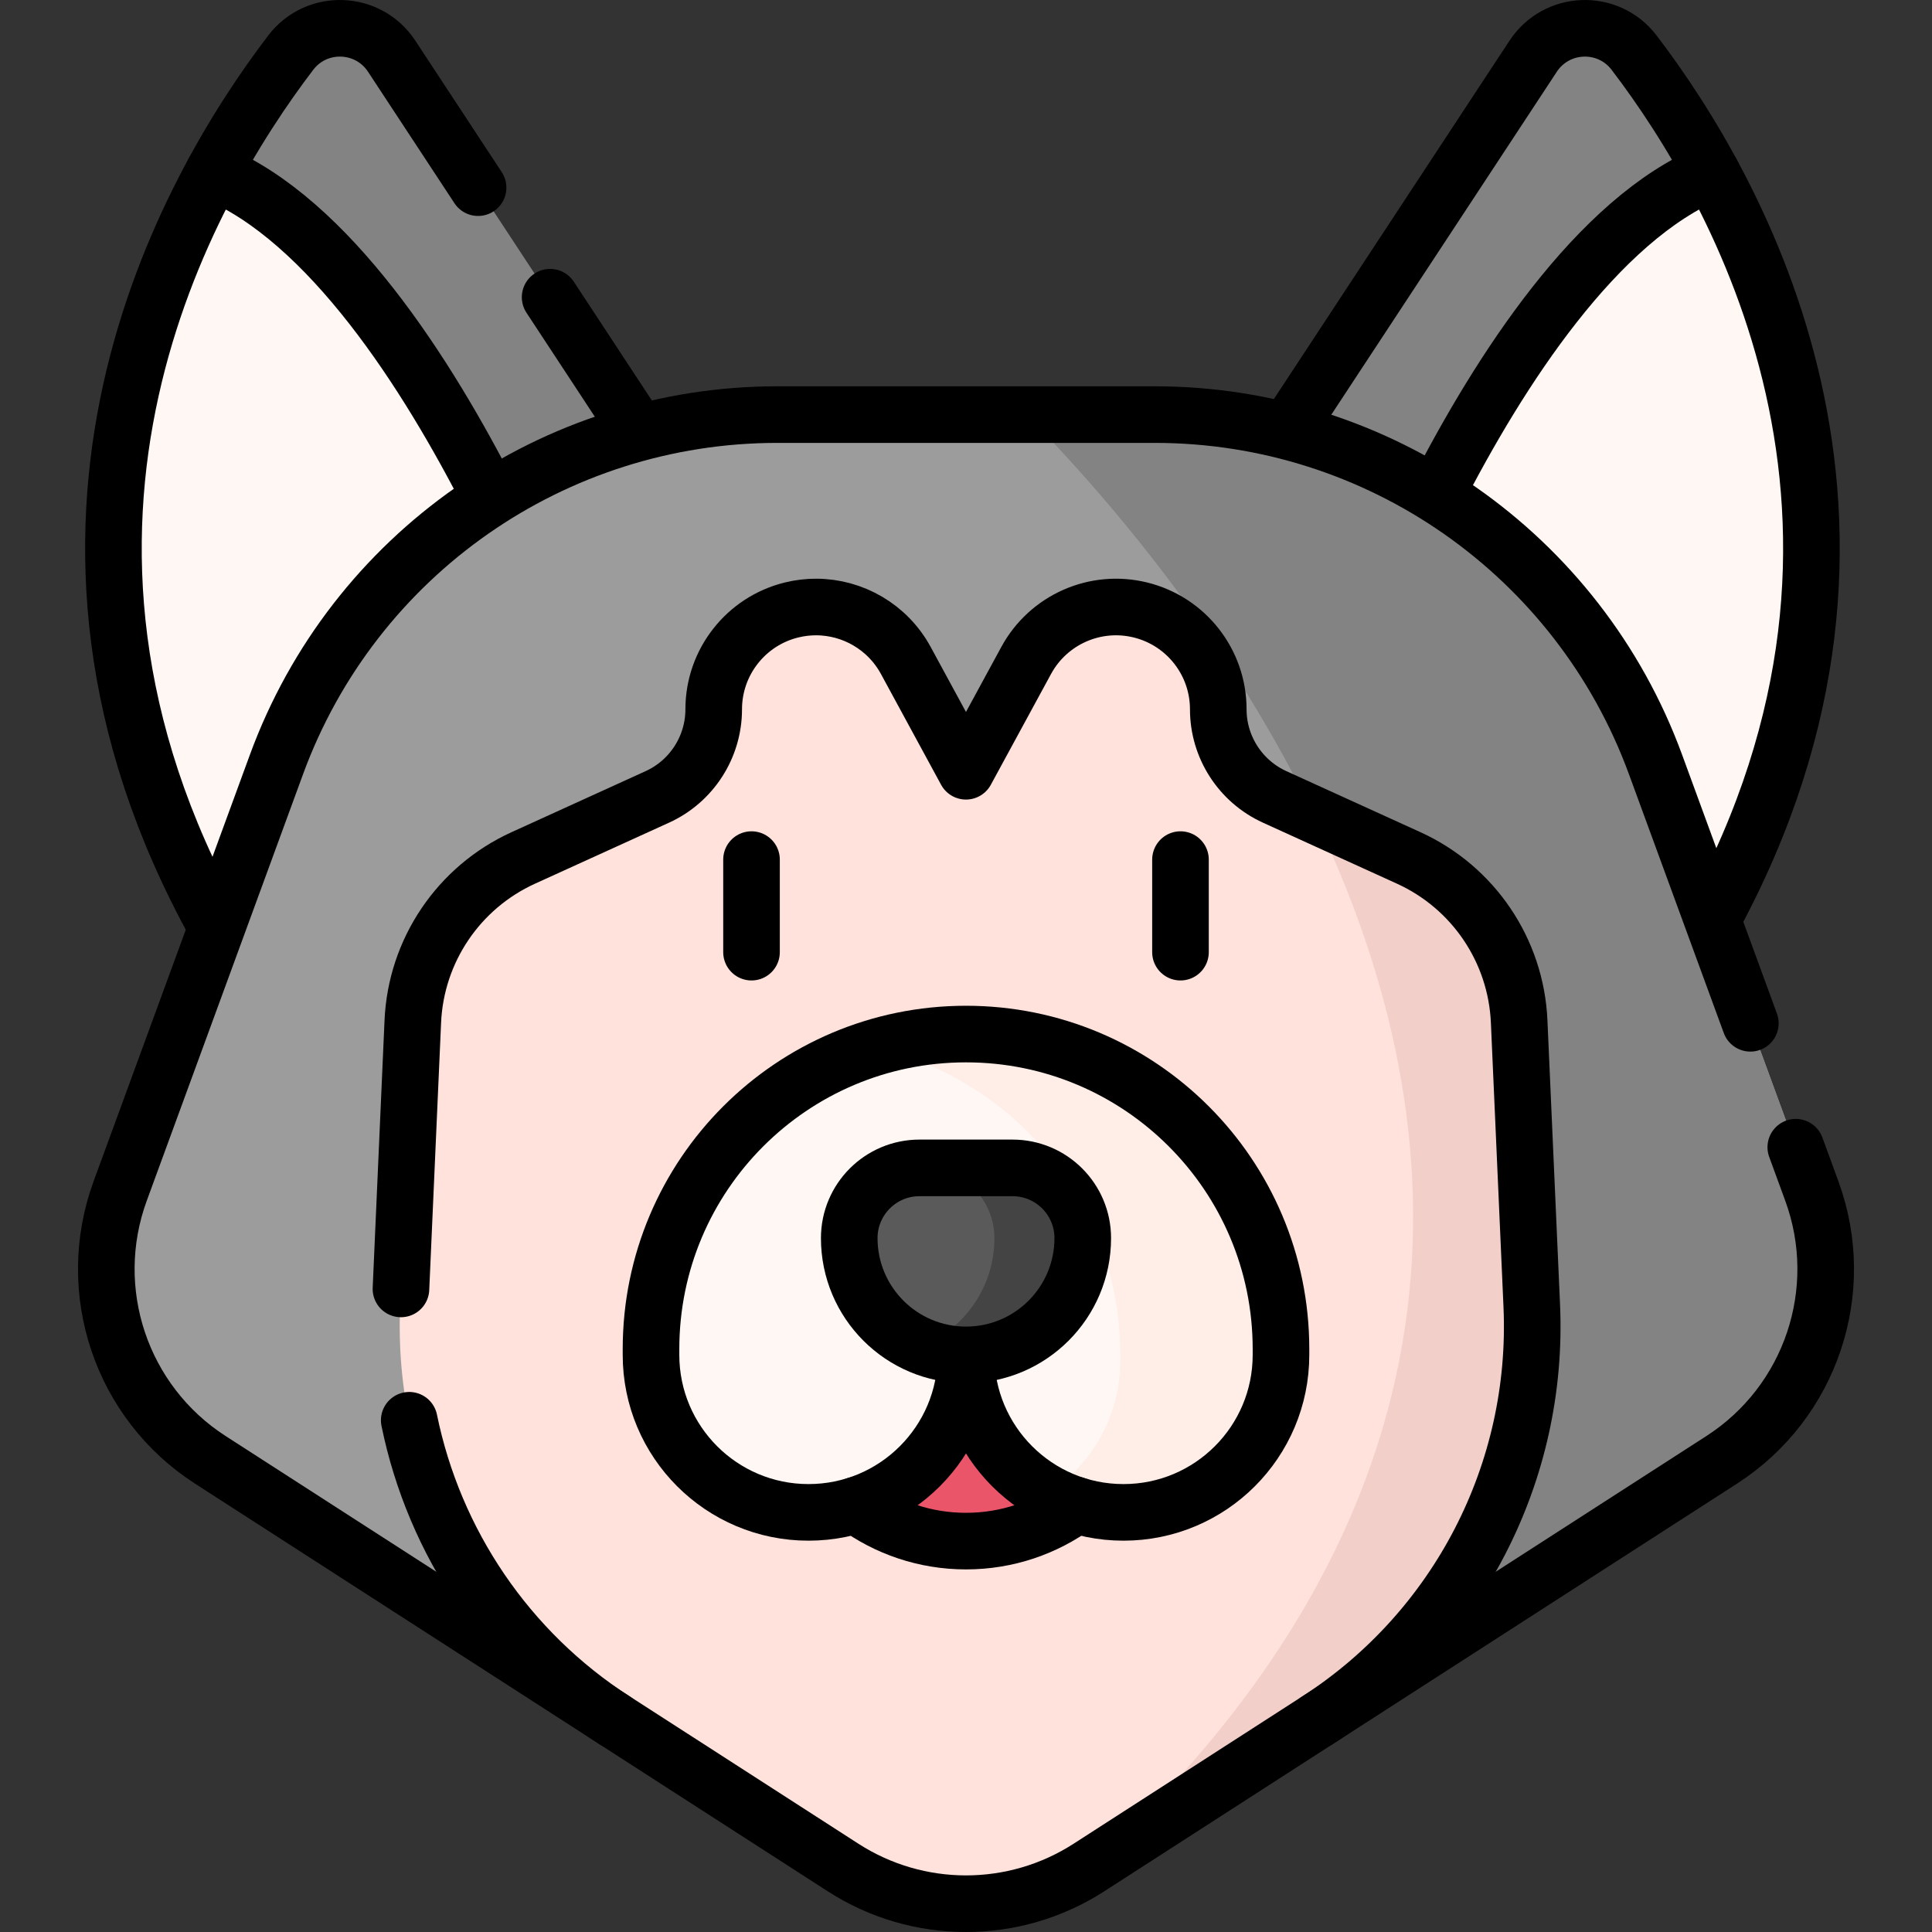 <?xml version="1.0" encoding="UTF-8"?>
<svg xmlns="http://www.w3.org/2000/svg" xmlns:xlink="http://www.w3.org/1999/xlink" version="1.1" id="Capa_1" x="0px" y="0px" viewBox="0 0 511.996 511.996" style="enable-background:new 0 0 511.996 511.996;" xml:space="preserve" width="512" height="512">
<rect x="0" y="0" width="511.996" height="511.996" fill="#333333" stroke="none"/>
<g>
	<path style="fill:#838383;" d="M453.527,45.614c-20.153,8.286-24.189,50.498-39.037,72.962&#10;&#9;&#9;c-24.747,37.44-54.388,58.515-54.388,58.515l-2.282,4.679l-36.114-38.205l84.602-128.66c6.207-9.444,19.88-9.94,26.737-0.955&#10;&#9;&#9;C439.185,22,446.509,32.685,453.527,45.614z"/>
	<path style="fill:#FFF7F3;" d="M439.051,267.69l-81.231-85.92l2.282-4.679c0,0,39.685-109.381,93.425-131.477&#10;&#9;&#9;C480.121,94.599,502.312,175.745,439.051,267.69z"/>
	<path style="fill:none;stroke:#000000;stroke-width:15;stroke-linecap:round;stroke-linejoin:round;stroke-miterlimit:10;" d="&#10;&#9;&#9;M340.968,114.251l65.33-99.35c6.22-9.45,19.89-9.94,26.75-0.95c27.38,35.89,78.22,124.06,20.75,229.76"/>
	<path style="fill:none;stroke:#000000;stroke-width:15;stroke-linecap:round;stroke-linejoin:round;stroke-miterlimit:10;" d="&#10;&#9;&#9;M380.548,131.121c16.77-32.72,42.63-73.03,72.98-85.5"/>
	<path style="fill:#838383;" d="M56.57,45.614C76.723,53.9,80.76,96.112,95.608,118.576c24.747,37.44,54.388,58.515,54.388,58.515&#10;&#9;&#9;l2.282,4.679l36.114-38.205l-84.602-128.66c-6.207-9.444-19.88-9.94-26.737-0.955C70.913,22,63.589,32.685,56.57,45.614z"/>
	<path style="fill:#FFF7F3;" d="M71.046,267.69l81.231-85.92l-2.282-4.679c0,0-39.685-109.381-93.425-131.477&#10;&#9;&#9;C29.977,94.599,7.786,175.745,71.046,267.69z"/>
	
		<line style="fill:none;stroke:#000000;stroke-width:15;stroke-linecap:round;stroke-linejoin:round;stroke-miterlimit:10;" x1="169.398" y1="114.681" x2="145.788" y2="78.761"/>
	<path style="fill:none;stroke:#000000;stroke-width:15;stroke-linecap:round;stroke-linejoin:round;stroke-miterlimit:10;" d="&#10;&#9;&#9;M57.448,245.781v-0.01c-59.28-106.62-7.95-195.7,19.6-231.82c6.86-8.99,20.54-8.5,26.75,0.95l22.9,34.83"/>
	<path style="fill:none;stroke:#000000;stroke-width:15;stroke-linecap:round;stroke-linejoin:round;stroke-miterlimit:10;" d="&#10;&#9;&#9;M56.578,45.621c30.62,12.59,56.68,53.53,73.43,86.41"/>
	<path style="fill:#9C9C9C;" d="M55.739,386.878L223.426,494.92c19.838,12.774,45.305,12.774,65.143,0l167.688-108.043&#10;&#9;&#9;c23.648-15.24,33.572-44.83,23.89-71.247l-41.414-113.045c-20.404-55.684-73.399-92.712-132.711-92.712H205.973&#10;&#9;&#9;c-59.302,0-112.307,37.028-132.711,92.712L31.848,315.631C22.167,342.048,32.091,371.638,55.739,386.878z"/>
	<path style="fill:#838383;" d="M288.569,494.92l167.688-108.043c23.648-15.24,33.572-44.83,23.89-71.247l-41.414-113.045&#10;&#9;&#9;c-20.404-55.684-73.399-92.712-132.711-92.712h-34.027C322.565,161.192,465.413,333.589,288.569,494.92z"/>
	<path style="fill:#FFE2DB;" d="M161.184,454.81c0.546,0.354,1.102,0.717,1.657,1.071l60.585,39.039&#10;&#9;&#9;c19.838,12.764,45.305,12.764,65.143,0l60.575-39.039c37.119-23.921,58.746-65.749,56.785-109.872l-3.335-75.319&#10;&#9;&#9;c-0.839-18.797-12.147-35.542-29.277-43.324l-25.174-11.46l-10.338-4.709c-4.558-2.082-8.297-5.387-10.894-9.429&#10;&#9;&#9;c-2.597-4.042-4.063-8.812-4.063-13.815c0-6.236-2.132-12.066-5.771-16.715c-3.638-4.649-8.792-8.115-14.846-9.601&#10;&#9;&#9;c-11.965-2.931-24.406,2.567-30.287,13.38l-15.957,29.358l-15.947-29.358c-4.821-8.873-14.047-14.169-23.81-14.169&#10;&#9;&#9;c-2.153,0-4.325,0.263-6.478,0.788c-6.053,1.486-11.207,4.952-14.846,9.601c-3.648,4.649-5.77,10.48-5.77,16.715&#10;&#9;&#9;c0,10.005-5.841,19.09-14.957,23.244l-35.512,16.169c-17.13,7.782-28.438,24.527-29.277,43.324l-3.335,75.319&#10;&#9;&#9;C104.126,389.465,125.076,430.707,161.184,454.81z"/>
	<path style="fill:#F3CFCA;" d="M288.569,494.92l60.575-39.039c37.119-23.921,58.746-65.749,56.785-109.872l-3.335-75.319&#10;&#9;&#9;c-0.839-18.797-12.147-35.542-29.277-43.324l-25.174-11.46C385.222,292.711,397.117,395.902,288.569,494.92z"/>
	<circle style="fill:#EB5569;" cx="255.998" cy="359.056" r="49.347"/>
	<path style="fill:#FFF7F3;" d="M255.998,274.033L255.998,274.033c46.102,0,83.474,37.373,83.474,83.474v1.549&#10;&#9;&#9;c0,23.051-18.686,41.737-41.737,41.737h0c-23.051,0-41.737-18.686-41.737-41.737c0,23.051-18.686,41.737-41.737,41.737h0&#10;&#9;&#9;c-23.051,0-41.737-18.686-41.737-41.737v-1.549C172.523,311.405,209.896,274.033,255.998,274.033L255.998,274.033z"/>
	<path style="fill:#FFEEE7;" d="M296.886,359.056v1.542c0,15.278-8.199,28.632-20.441,35.906c6.234,3.71,13.516,5.837,21.293,5.837&#10;&#9;&#9;c23.055,0,41.734-18.687,41.734-41.742v-1.542c0-46.102-37.367-83.476-83.468-83.476c-7.363,0-14.498,0.95-21.301,2.744&#10;&#9;&#9;C270.494,287.732,296.886,320.317,296.886,359.056z"/>
	<path style="fill:none;stroke:#000000;stroke-width:15;stroke-linecap:round;stroke-linejoin:round;stroke-miterlimit:10;" d="&#10;&#9;&#9;M255.998,274.033L255.998,274.033c46.102,0,83.474,37.373,83.474,83.474v1.549c0,23.051-18.686,41.737-41.737,41.737h0&#10;&#9;&#9;c-23.051,0-41.737-18.686-41.737-41.737c0,23.051-18.686,41.737-41.737,41.737h0c-23.051,0-41.737-18.686-41.737-41.737v-1.549&#10;&#9;&#9;C172.523,311.405,209.896,274.033,255.998,274.033L255.998,274.033z"/>
	<g>
		
			<line style="fill:none;stroke:#000000;stroke-width:15;stroke-linecap:round;stroke-linejoin:round;stroke-miterlimit:10;" x1="312.837" y1="227.802" x2="312.837" y2="252.331"/>
		
			<line style="fill:none;stroke:#000000;stroke-width:15;stroke-linecap:round;stroke-linejoin:round;stroke-miterlimit:10;" x1="199.158" y1="227.802" x2="199.158" y2="252.331"/>
	</g>
	<path style="fill:none;stroke:#000000;stroke-width:15;stroke-linecap:round;stroke-linejoin:round;stroke-miterlimit:10;" d="&#10;&#9;&#9;M475.898,304.021l4.25,11.61c9.68,26.42-0.25,56.01-23.89,71.24l-167.69,108.04c-19.83,12.78-45.31,12.78-65.14,0l-167.69-108.04&#10;&#9;&#9;c-23.64-15.23-33.57-44.82-23.89-71.24l41.42-113.04c20.4-55.69,73.4-92.72,132.71-92.72h100.04c59.31,0,112.31,37.03,132.71,92.72&#10;&#9;&#9;l25.13,68.59"/>
	<path style="fill:none;stroke:#000000;stroke-width:15;stroke-linecap:round;stroke-linejoin:round;stroke-miterlimit:10;" d="&#10;&#9;&#9;M226.838,398.868c8.175,5.999,18.257,9.539,29.16,9.539c10.902,0,20.985-3.539,29.16-9.539"/>
	<g>
		<path style="fill:#5A5A5A;" d="M255.998,359.056L255.998,359.056c17.089,0,30.942-13.853,30.942-30.942v-0.001&#10;&#9;&#9;&#9;c0-10.28-8.333-18.613-18.613-18.613h-24.659c-10.28,0-18.613,8.333-18.613,18.613v0.001&#10;&#9;&#9;&#9;C225.056,345.202,238.909,359.056,255.998,359.056z"/>
		<path style="fill:#444444;" d="M244.294,356.752c3.613,1.497,7.565,2.303,11.704,2.303c17.082,0,30.937-13.855,30.937-30.937&#10;&#9;&#9;&#9;v-0.012c0-10.277-8.336-18.602-18.614-18.602h-23.408c10.277,0,18.614,8.325,18.614,18.602v0.012&#10;&#9;&#9;&#9;C263.527,341.062,255.577,352.146,244.294,356.752z"/>
		<path style="fill:none;stroke:#000000;stroke-width:15;stroke-linecap:round;stroke-linejoin:round;stroke-miterlimit:10;" d="&#10;&#9;&#9;&#9;M255.998,359.056L255.998,359.056c17.089,0,30.942-13.853,30.942-30.942v-0.001c0-10.28-8.333-18.613-18.613-18.613h-24.659&#10;&#9;&#9;&#9;c-10.28,0-18.613,8.333-18.613,18.613v0.001C225.056,345.202,238.909,359.056,255.998,359.056z"/>
	</g>
	<path style="fill:none;stroke:#000000;stroke-width:15;stroke-linecap:round;stroke-linejoin:round;stroke-miterlimit:10;" d="&#10;&#9;&#9;M106.258,341.571l3.14-70.87c0.83-18.8,12.14-35.54,29.27-43.34l35.52-16.17c9.1-4.14,14.95-13.23,14.95-23.23&#10;&#9;&#9;c0-6.24,2.13-12.07,5.77-16.71c3.64-4.65,8.79-8.11,14.85-9.6c2.16-0.53,4.34-0.79,6.49-0.79c9.75,0,18.97,5.29,23.79,14.16&#10;&#9;&#9;l15.95,29.37l15.96-29.37c5.88-10.82,18.32-16.32,30.28-13.37c6.05,1.49,11.21,4.95,14.85,9.6c3.64,4.64,5.77,10.47,5.77,16.71&#10;&#9;&#9;c0,5,1.46,9.77,4.06,13.81s6.34,7.35,10.89,9.42l35.52,16.17c17.13,7.8,28.44,24.54,29.27,43.34l3.34,75.32&#10;&#9;&#9;c1.96,44.12-19.67,85.95-56.79,109.87"/>
	<path style="fill:none;stroke:#000000;stroke-width:15;stroke-linecap:round;stroke-linejoin:round;stroke-miterlimit:10;" d="&#10;&#9;&#9;M162.848,455.891c-28.45-18.33-47.79-47.18-54.4-79.51"/>
</g>















</svg>
